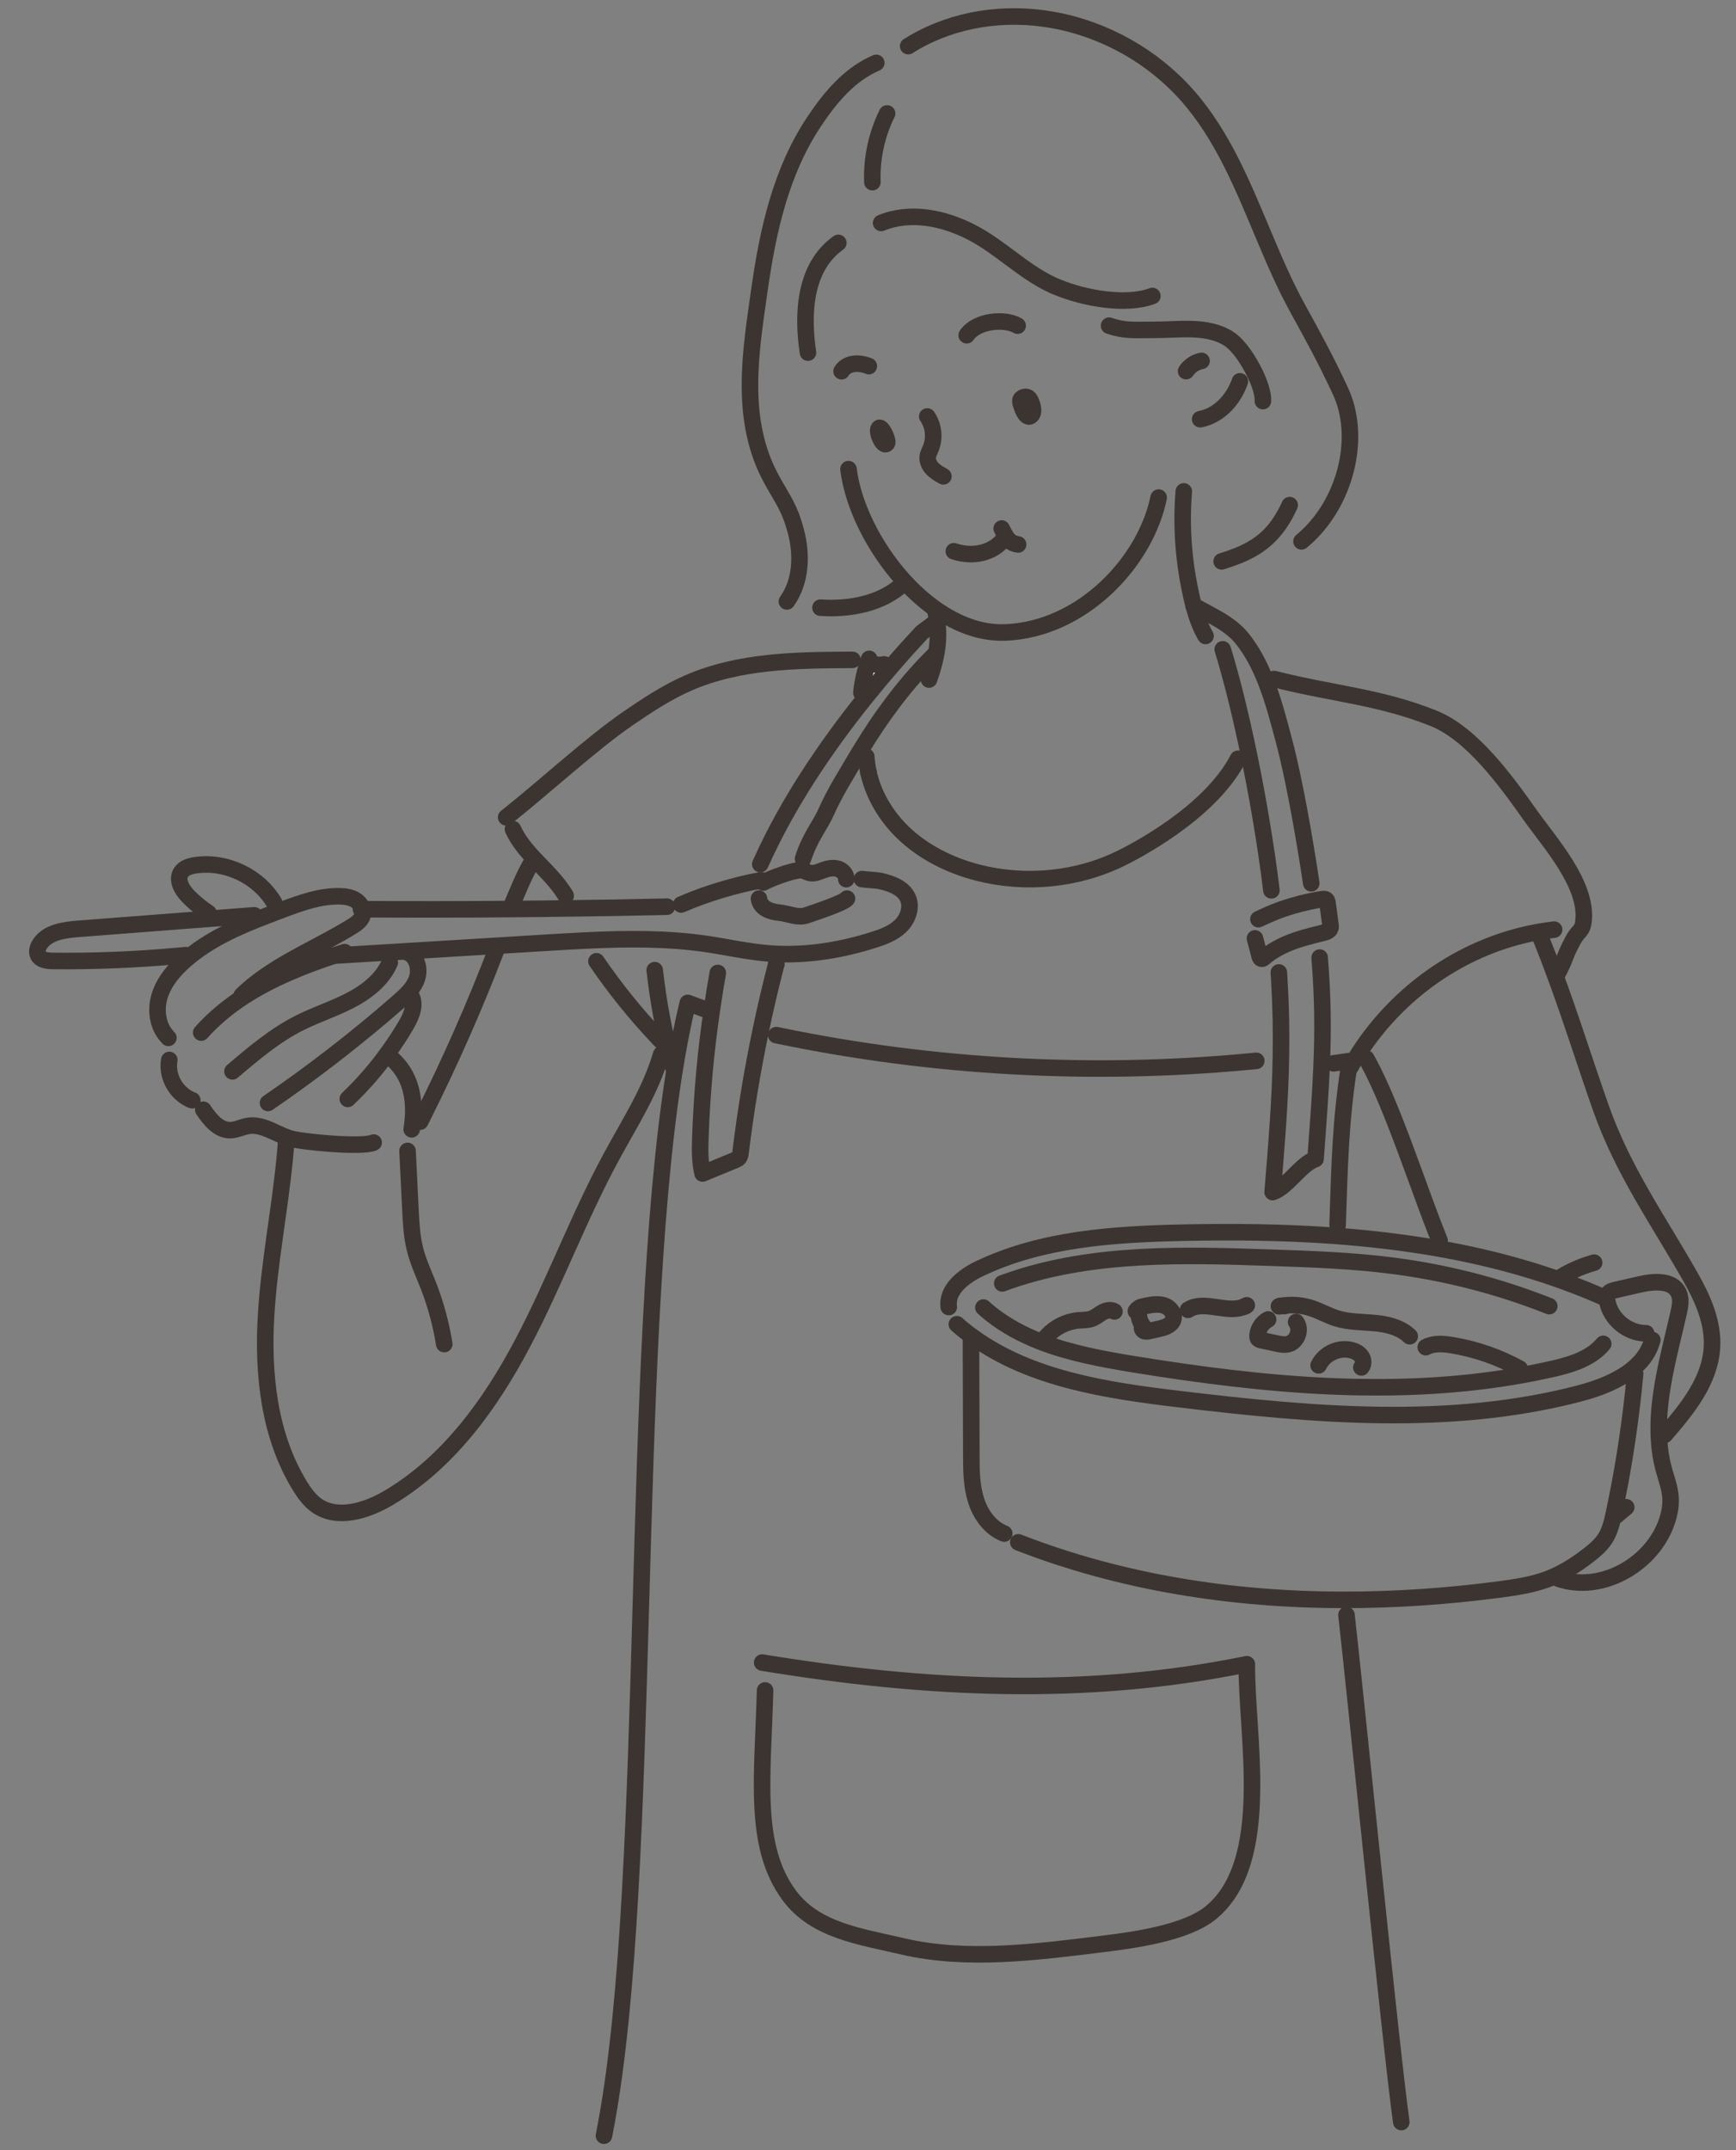 <?xml version="1.0" encoding="UTF-8"?>
<svg id="_レイヤー_2" data-name="レイヤー 2" xmlns="http://www.w3.org/2000/svg" xmlns:xlink="http://www.w3.org/1999/xlink" viewBox="0 0 210 260">
  <rect x="0" y="0" width="210" height="260" fill="#808080" stroke="none"/>
  <defs>
    <style>
      .cls-1 {
        fill: #fff9f3;
      }

      .cls-1, .cls-2, .cls-3 {
        stroke-width: 0px;
      }

      .cls-4 {
        clip-path: url(#clippath);
      }

      .cls-2, .cls-5 {
        fill: none;
      }

      .cls-5 {
        stroke: #3b3431;
        stroke-linecap: round;
        stroke-linejoin: round;
        stroke-width: 2px;
      }

      .cls-3 {
        fill: #fffbf7;
      }
    </style>
    <clipPath id="clippath">
      <rect class="cls-2" width="210" height="260"/>
    </clipPath>
  </defs>
  <g id="_レイヤー_1-2" data-name="レイヤー 1">
    <g class="cls-4">
      <g>
        <g>
          <path class="cls-1" d="M107.97,80.41c-1.08,1.24-2.15,2.52-3.2,3.82l-.54-.44c.04-.4.08-.79.12-1.19.16-.89.38-1.76.67-2.61.11,0,.22.01.34.02v.14c.47.25,1.06.32,1.59.19l.02-.37c.18.01.36.02.54.04l.46.4Z"/>
          <path class="cls-3" d="M40.39,115.56c-3.84,1.27-7.66,2.82-11.01,5.01l-.14-.22c2.14-2.08,4.71-3.6,7.35-5.02.2.14.39.28.59.42,1.07-.06,2.14-.13,3.22-.19Z"/>
        </g>
        <g>
          <path class="cls-5" d="M20.37,125.5s-.08-.08-.11-.13c-1.2-1.25-1.46-3.22-.97-4.88.43-1.46,1.37-2.72,2.47-3.79.19-.19.39-.37.59-.55,2.83-2.5,6.33-4.05,9.88-5.41.4-.16.81-.31,1.21-.46.28-.1.55-.2.82-.31,2.2-.82,4.46-1.64,6.81-1.59.69.01,1.41.11,1.99.5.23.15.43.35.58.59.09.15.16.31.21.47.07.23.08.47.02.71-.16.64-.76,1.05-1.31,1.39-1.93,1.19-3.97,2.22-5.97,3.3-2.64,1.42-5.21,2.94-7.35,5.02"/>
          <path class="cls-5" d="M20.48,128.17c-.07.38-.08.77-.04,1.15.14,1.34.92,2.62,2.06,3.34.24.16.49.29.76.38"/>
          <path class="cls-5" d="M24.59,134.19c.8,1.18,1.82,2.47,3.24,2.47.76,0,1.47-.41,2.23-.52,1.19-.18,2.3.35,3.42.87.53.25,1.08.49,1.63.66,1.39.42,8.78,1.12,10.09.49"/>
          <path class="cls-5" d="M24.34,124.86c1.48-1.67,3.19-3.07,5.04-4.29,3.35-2.19,7.17-3.73,11.01-5.01.44-.14.87-.29,1.3-.43"/>
          <path class="cls-5" d="M28.12,129.55c2.55-2.17,5.13-4.36,8.12-5.86,2-1.01,4.15-1.69,6.14-2.73,1.99-1.03,3.87-2.5,4.77-4.56"/>
          <path class="cls-5" d="M32.42,133.37c5.47-3.75,10.73-7.82,15.73-12.19.48-.42.97-.86,1.39-1.34.38-.44.7-.93.89-1.49.25-.73.2-1.61-.16-2.28-.2-.39-.52-.7-.93-.88"/>
          <path class="cls-5" d="M42.07,132.88c1.82-1.74,3.48-3.64,4.93-5.68.77-1.06,1.48-2.15,2.14-3.28.64-1.1,1.23-2.52.54-3.59"/>
          <path class="cls-5" d="M47.22,127.84c.07.05.13.11.19.17,2.16,1.89,2.79,4.56,2.53,7.41-.03.38-.08.76-.14,1.14"/>
          <path class="cls-5" d="M30.76,110.68h-.04c-1.9.15-3.79.3-5.69.44-5.2.4-10.4.8-15.6,1.2-1.73.14-3.71.41-4.63,1.88-.24.38-.38.86-.2,1.27.28.62,1.1.72,1.78.73,5.04.05,10.08-.15,15.09-.61.33-.02.67-.06,1-.09"/>
          <path class="cls-5" d="M25.21,110.39c-.2-.13-.39-.26-.58-.4-.65-.48-1.28-1.01-1.85-1.6-.76-.77-1.46-1.96-.89-2.88.36-.57,1.07-.78,1.73-.88,3.7-.56,7.64,1.31,9.55,4.53"/>
          <path class="cls-5" d="M92.08,106.45s-.03,0-.04,0c-3.01.53-6.69,1.64-9.51,2.87-.05.02-.09.04-.13.05"/>
          <path class="cls-5" d="M36.92,115.77c.08,0,.17-.01.25-.02,1.07-.06,2.14-.13,3.22-.19,3.13-.19,6.27-.38,9.4-.57,3.39-.2,6.78-.41,10.17-.62,2.08-.13,4.15-.25,6.23-.38,1.6-.1,3.21-.19,4.81-.27,4.85-.23,9.7-.27,14.49.43.69.1,1.37.22,2.06.34,1.71.3,3.42.62,5.14.77.5.05,1.01.08,1.52.1,3.87.13,7.75-.53,11.44-1.7,1.18-.37,2.38-.81,3.27-1.67.89-.85,1.4-2.22.92-3.36-.55-1.29-2.07-1.82-3.44-2.12-.13-.03-.54-.06-.97-.1-.49-.04-1.01-.08-1.16-.11"/>
          <path class="cls-5" d="M43.67,109.94h.19c6.01.04,12.02.03,18.03-.02,2.45-.02,4.89-.04,7.34-.08,3.48-.04,6.96-.1,10.44-.18.34,0,.68-.01,1.01-.02"/>
          <path class="cls-5" d="M106.27,51.86c.26-.67,1.25,1.41,1.03,1.74-.4.58-1.25-1.18-1.03-1.74Z"/>
          <path class="cls-5" d="M123.55,48.2c.23-.21.75-.41,1.07.17.12.2.69,1.52.04,1.94-.49.31-.93-.73-1.01-1.01-.06-.22-.4-.84-.09-1.11Z"/>
          <path class="cls-5" d="M112.17,50.36c.77,1.11.94,2.61.42,3.86-.13.33-.32.65-.36,1.01-.07.53.19,1.07.57,1.45.37.39.85.65,1.32.92"/>
          <path class="cls-5" d="M101.8,44.89c.68-1.09,2.17-1.08,3.3-.62"/>
          <path class="cls-5" d="M116.94,40.54c1.16-1.75,4.56-2.09,6.16-1.16"/>
          <path class="cls-5" d="M102.64,56.73c.52,4.27,3.01,9.4,6.57,13.36.08.1.17.19.26.28,1.13,1.24,2.38,2.35,3.69,3.27,2.6,1.84,5.49,2.95,8.43,2.84,9.3-.35,16.98-8.52,18.57-16.31"/>
          <path class="cls-5" d="M106.59,26.96c3.55-1.45,7.56-.61,10.94,1.13,3.46,1.78,6.2,4.71,9.74,6.36.19.09.4.18.61.26,3.25,1.36,8.33,2.28,11.52,1.08"/>
          <path class="cls-5" d="M149.99,46.11c-.09.26-.19.51-.31.76-.86,1.87-2.49,3.44-4.5,3.82"/>
          <path class="cls-5" d="M134.16,39.38c1.01.34,1.77.46,2.53.5.8.05,1.61,0,2.75.01,3.13.02,6.53-.61,9.19,1.06.83.52,1.81,1.73,2.59,3.1.92,1.57,1.6,3.33,1.55,4.45"/>
          <path class="cls-5" d="M143.48,44.88c.43-.64,1.11-1.1,1.87-1.24"/>
          <path class="cls-5" d="M106,7.6c-3.23,1.38-5.57,4.18-7.52,7.11-4.01,6.02-5.58,13.13-6.59,20.19-1.11,7.76-2.5,15.93,1.48,23.13,1.43,2.59,2.14,3.35,2.9,6.2.76,2.83.64,6.05-1.04,8.44-.01.02-.03.04-.04.06"/>
          <path class="cls-5" d="M109.86,5.58c.23-.14.46-.28.69-.42,4.9-2.85,10.91-3.81,16.85-2.74,6.22,1.12,12.04,4.39,16.22,9.12,4.32,4.89,6.76,11.02,9.26,16.95,1.26,3,2.55,6,4.12,8.85,1.99,3.61,3.4,6.19,5.14,9.93,2.18,4.66,1.18,10.9-2.08,15.39-.76,1.04-1.63,1.99-2.62,2.8"/>
          <path class="cls-5" d="M156.01,61.08c-1.31,2.87-2.94,4.59-5.52,5.79-.28.13-.57.26-.87.37-.57.23-1.18.44-1.84.64"/>
          <path class="cls-5" d="M101.41,29.37c-4.16,2.97-4.36,8.67-3.67,13.27"/>
          <path class="cls-5" d="M107.31,13.72c-1.27,2.56-1.89,5.45-1.78,8.31"/>
          <path class="cls-5" d="M99.25,73.48c3.52.25,7.54-.5,10.06-2.97"/>
          <path class="cls-5" d="M34.64,137.72c-.06.86-.13,1.72-.22,2.59-.62,6.24-1.85,12.43-2.23,18.69-.43,7.13.35,14.6,4.09,20.68.54.88,1.16,1.73,1.99,2.34,2.52,1.79,6.04.69,8.71-.88,7.21-4.25,12.34-11.32,16.24-18.72,3.91-7.4,6.8-15.31,10.8-22.66,2.17-4,4.68-7.87,5.95-12.23,0-.01,0-.03.01-.04"/>
          <path class="cls-5" d="M49.3,139.17c.12,2.38.23,4.76.35,7.14.08,1.57.16,3.15.53,4.67.39,1.58,1.09,3.08,1.69,4.6.86,2.24,1.49,4.57,1.87,6.95"/>
          <path class="cls-5" d="M50.83,135.63c.18-.35.35-.71.53-1.06,3.19-6.39,6.07-12.92,8.63-19.59"/>
          <path class="cls-5" d="M62.02,109.19c.16-.37.31-.72.45-1.06.63-1.49,1.16-2.73,2.09-4.26"/>
          <path class="cls-5" d="M62.05,100.26c.61,1.35,1.55,2.48,2.56,3.56,1.34,1.43,2.81,2.79,3.82,4.49"/>
          <path class="cls-5" d="M72.15,116.24c2.23,3.27,4.72,6.36,7.44,9.23.11.12.22.23.33.35"/>
          <path class="cls-5" d="M79.2,117.31c.44,3.94,1.18,7.86,2.22,11.69"/>
          <path class="cls-5" d="M61.23,98.83c.14-.11.29-.23.44-.35,4.22-3.36,9.98-8.64,14.28-11.59,2.31-1.58,4.66-3.14,7.23-4.27,6.19-2.73,13.18-2.8,19.94-2.83"/>
          <path class="cls-5" d="M86.83,117.65c-.25,1.4-.48,2.81-.68,4.22-.78,5.21-1.25,10.47-1.43,15.73-.05,1.44-.07,2.9.27,4.3,1.31-.54,2.62-1.08,3.93-1.62.16-.07.32-.13.44-.26.17-.18.2-.44.23-.7.61-4.98,1.43-9.93,2.46-14.83.55-2.65,1.17-5.28,1.85-7.89"/>
          <path class="cls-5" d="M91.97,104.49c.06-.14.13-.28.19-.41,3.12-6.9,7.65-13.68,12.61-19.84,1.05-1.3,2.12-2.58,3.2-3.82,1.16-1.35,2.35-2.66,3.53-3.93l1.73-1.29"/>
          <path class="cls-5" d="M113.08,79.13c-.19.19-.37.37-.56.56-3.18,3.24-5.89,6.9-8.28,10.82-.25.4-.49.8-.73,1.2-1.22,2.08-2.55,4.17-3.52,6.37-.86,1.93-1.94,2.98-2.85,5.76"/>
          <path class="cls-5" d="M113.12,73.7c.11.51.2,1,.25,1.48.18,1.48.1,2.83-.18,4.17-.19.94-.46,1.86-.81,2.82"/>
          <path class="cls-5" d="M105.14,79.67c-.04.11-.08.21-.11.32-.29.85-.52,1.72-.67,2.61-.07.38-.12.77-.16,1.16"/>
          <path class="cls-5" d="M105.35,80.15c.49.25,1.07.32,1.6.19"/>
          <path class="cls-5" d="M105.06,93.42c.61,2.74,2.13,5.27,4.15,7.23,2.49,2.41,5.71,4,9.07,4.87,5.77,1.48,12.09.87,17.43-1.79,1.13-.56,10.57-5.28,14.05-11.98"/>
          <path class="cls-5" d="M104.79,91.49c.04.63.13,1.26.26,1.88"/>
          <path class="cls-5" d="M154.13,82.11c.13.04.26.07.4.1,6.57,1.65,12.54,2.09,18.91,4.66,4.63,1.87,8.76,7.59,11.59,11.59,2.43,3.44,6.92,8.33,6.54,12.77-.13,1.47-.58,1.16-1.28,2.46-.68,1.25-.86,1.8-1.13,2.49-.19.46-.43.97-.89,1.81"/>
          <path class="cls-5" d="M144.39,73.22c.34,1.28.78,2.55,1.44,3.68"/>
          <path class="cls-5" d="M143.2,59.42c-.22,2.67-.17,5.37.13,8.03.18,1.61.46,3.22.82,4.8.07.32.15.64.23.97"/>
          <path class="cls-5" d="M163.34,129.06c.35-.62.73-1.24,1.12-1.84,4.75-7.26,12.14-12.5,20.59-14.32.97-.2,1.96-.37,2.95-.49"/>
          <path class="cls-5" d="M114.77,158.05c-.29-2.12,1.82-3.75,3.75-4.66,7.56-3.59,16.16-4.15,24.53-4.33,6.09-.13,12.25-.07,18.35.37,4.19.31,8.36.79,12.47,1.51,6.99,1.22,13.81,3.13,20.31,6.02"/>
          <path class="cls-5" d="M115.75,160.13c.63.56,1.28,1.08,1.96,1.56,7.01,5.07,16.2,6.45,24.9,7.49,16.11,1.93,32.67,3.42,48.36-.66,2.34-.61,4.84-1.54,6.63-3.06.91-.76,1.63-1.67,2.06-2.77.08-.21.16-.43.22-.65"/>
          <path class="cls-5" d="M117.46,161.74c0,.59,0,1.18,0,1.78.01,4.14.02,8.28.04,12.42,0,1.83.01,3.7.56,5.44.52,1.68,1.63,3.27,3.23,3.98.06.03.12.06.19.08"/>
          <path class="cls-5" d="M123.18,186.5c12.51,4.87,25.92,6.95,39.38,6.96,6.32,0,12.66-.44,18.91-1.27,1.96-.26,3.94-.56,5.79-1.26.36-.14.71-.29,1.06-.46,1.39-.65,2.69-1.52,3.91-2.47.72-.56,1.43-1.17,1.93-1.94.38-.59.62-1.25.81-1.94.1-.38.19-.77.27-1.16,1.03-4.81,1.8-9.68,2.33-14.57.08-.76.16-1.51.23-2.28"/>
          <path class="cls-5" d="M188.52,190.9c5.05,1.74,11.03-1.54,12.97-6.52.4-1.04.66-2.15.59-3.26-.07-1.18-.5-2.31-.82-3.45-.31-1.15-.49-2.31-.56-3.48-.35-5.09,1.2-10.32,2.35-15.39.19-.82.36-1.72,0-2.48-.74-1.55-2.97-1.4-4.63-1.02l-2.99.68c-.33.08-.69.17-.89.45-.11.15-.15.34-.15.52,0,.14.02.29.04.43.41,2.11,2.42,3.79,4.57,3.84.04,0,.09,0,.13,0"/>
          <path class="cls-5" d="M195.52,183.27c.4-.34.8-.67,1.2-1.01"/>
          <path class="cls-5" d="M165.29,128.01c.06.1.11.2.17.31,3.01,5.48,6.19,15.52,8.54,21.33.05.12.1.24.14.36"/>
          <path class="cls-5" d="M118.96,158.11c.29.26.59.52.89.76,1.82,1.45,3.87,2.53,6.04,3.38,3.55,1.37,7.43,2.09,11.2,2.71,7.87,1.28,15.86,2.32,23.84,2.67,1.31.05,2.61.1,3.91.11,6.42.09,12.83-.31,19.14-1.44,1.25-.22,2.49-.47,3.73-.75,2.04-.46,4.18-1.08,5.68-2.47.19-.18.38-.37.55-.58"/>
          <path class="cls-5" d="M121.24,155.19c.35-.13.7-.25,1.04-.37,10.06-3.43,21.02-3.1,31.67-2.73,4.86.17,9.72.34,14.55.97,6.24.8,12.37,2.35,18.24,4.62.22.08.44.17.67.26"/>
          <path class="cls-5" d="M126.25,162.03c.14-.19.29-.38.47-.55.97-1.03,2.33-1.7,3.75-1.82.53-.04,1.09-.02,1.59-.2.48-.17.87-.52,1.31-.77.41-.22.92-.35,1.33-.16.04.01.08.03.11.05"/>
          <path class="cls-5" d="M137.92,158.1c.22-.1.47-.15.7-.2.74-.14,1.53-.28,2.25-.02.37.13.71.41.91.75.19.31.25.67.12,1.01-.26.66-1.05.9-1.74,1.05-.37.08-.74.17-1.1.25-.22.05-.47.1-.68,0-.2-.09-.33-.4-.16-.56"/>
          <path class="cls-5" d="M137.4,158.54c.11-.2.3-.34.52-.43"/>
          <path class="cls-5" d="M150.62,157.95c.07-.03.13-.07.2-.11"/>
          <path class="cls-5" d="M143.71,158.39c.16-.1.32-.18.48-.25,1.94-.75,4.51.74,6.42-.19"/>
          <path class="cls-5" d="M153.4,159.55c-.09.05-.17.1-.26.16-.58.41-.96,1.08-1.02,1.78-.01.13,0,.27.07.38.09.12.25.16.4.19.59.13,1.18.25,1.76.38.49.1.98.21,1.46.1.86-.2,1.38-1.16,1.26-2-.04-.25-.13-.48-.28-.68"/>
          <path class="cls-5" d="M159.51,165.1s.02-.04.03-.05c.7-1.39,2.41-2.17,3.92-1.79.47.12.93.35,1.21.74s.32.98.01,1.35"/>
          <path class="cls-5" d="M154.87,157.93c.07-.01.13-.02.2-.04.59-.08,1.19-.1,1.78-.06.64.05,1.28.18,1.89.39,1,.34,1.92.87,2.92,1.19,1.48.46,3.06.43,4.6.57,1.4.13,2.85.45,3.94,1.31.11.09.22.19.33.29"/>
          <path class="cls-5" d="M154.71,157.96c.05-.01.1-.02.16-.02"/>
          <path class="cls-5" d="M172.47,162.9c.19-.1.38-.18.59-.23.82-.24,1.73-.15,2.59-.01,2.86.47,5.65,1.44,8.19,2.84"/>
          <path class="cls-5" d="M186.22,113.01c.13.33.26.65.39.97.5,1.24.96,2.44,1.39,3.61,2.03,5.46,3.53,10.33,5.63,16.32,2.7,7.67,6.89,13.51,10.85,20.48,1.49,2.62,2.79,5.52,2.61,8.54-.23,4.08-3.03,7.49-5.7,10.57"/>
          <path class="cls-5" d="M188.7,154.49c1.28-.79,2.68-1.4,4.14-1.81"/>
          <path class="cls-5" d="M73.06,258.25c.1-.52.2-1.05.3-1.59,5.56-30.27,2.77-92.54,8.18-126.88.48-3.07,1.03-5.92,1.66-8.51l1.45.54.53.19"/>
          <path class="cls-5" d="M93.9,125.17c.13.03.27.05.4.08,18.57,3.84,37.71,4.89,56.59,3.13.36-.03.72-.07,1.08-.1"/>
          <path class="cls-5" d="M161.81,148.14c0-.26.02-.52.02-.78.22-6.49.34-11.9,1.35-18.32.03-.25.07-.49.11-.74l-1.97.28"/>
          <path class="cls-5" d="M162.88,195.28c.94,8.14,5.47,53.21,6.63,61.32"/>
          <path class="cls-5" d="M153.8,107.66c-.65-5.36-1.72-11.75-3.02-17.82-.66-3.09-1.38-6.09-2.14-8.82-.24-.86-.48-1.7-.73-2.5"/>
          <path class="cls-5" d="M159.64,115.79s0,.07,0,.1c.39,4.8.41,8.77.24,12.84-.14,3.53-.43,7.14-.74,11.42-1.77.58-3.42,3.42-5.19,4,.49-6.09.92-11.11,1-16.48.05-2.91,0-5.93-.2-9.28-.01-.26-.03-.53-.05-.8"/>
          <path class="cls-5" d="M158.62,106.81c-.7-4.74-2.03-12.48-3.27-17.11-.64-2.42-1.31-5.04-2.29-7.49-.73-1.83-1.64-3.57-2.84-5.04-1.48-1.82-3.82-2.78-5.83-3.94h0"/>
          <path class="cls-5" d="M152.23,111.15c.11-.05.22-.11.34-.16.5-.24,1.01-.46,1.52-.67,1.43-.57,2.92-1.01,4.44-1.33.47-.1.95-.19,1.43-.26.16-.02.35-.04.47.07.11.09.14.25.16.39.11.88.23,1.75.35,2.62.02.14.04.28,0,.41-.1.35-.51.49-.86.57-.37.09-.74.18-1.12.28-1.55.39-3.09.86-4.46,1.63-.56.31-1.1.67-1.59,1.1-.09.07-.2.16-.32.13-.13-.03-.18-.18-.22-.31-.05-.19-.1-.37-.14-.55-.14-.53-.28-1.07-.42-1.6"/>
          <path class="cls-5" d="M115.38,66.66c2.76.92,5.26-.13,6.19-1.74"/>
          <path class="cls-5" d="M121.17,63.91c.57,1.13.89,1.76,1.99,1.93"/>
          <path class="cls-5" d="M102.46,108.66c-.29.48-3.81,1.65-4.9,2.02-1.09.37-2.14-.21-3.29-.32-1.14-.11-2.32-.56-2.46-1.7"/>
          <path class="cls-5" d="M92.34,106.71s.08-.04.13-.07c.81-.43,3.36-1.4,4.41-1.42.13,0,.24.01.32.04.27.11.53.26.82.31.53.1,1.04-.16,1.55-.34.56-.21,1.17-.34,1.74-.19.58.16,1.08.67,1.06,1.27"/>
          <path class="cls-5" d="M92.55,204.41c-.27,10.4-1.51,18.81,2.93,24.79,3.16,4.26,8.57,4.95,13.73,6.16,7.71,1.81,16.27.68,24.13-.29,3.84-.47,10.15-1.33,13.14-3.79,7.52-6.18,4.25-21.52,4.35-30.04-19.55,4-38.94,3.03-58.63-.2"/>
          <path class="cls-5" d="M93.91,116.54s0,.04-.02.07"/>
          <path class="cls-5" d="M105.05,93.37s.01.03.01.05"/>
          <path class="cls-5" d="M137.92,158.1s0,0,0,0c-.14.36-.19.76-.13,1.15.06.4.23.77.48,1.09"/>
          <path class="cls-5" d="M155.08,157.9c.1.01.19.02.29.03"/>
          <line class="cls-5" x1="150.62" y1="157.96" x2="150.62" y2="157.95"/>
          <line class="cls-5" x1="154.87" y1="157.94" x2="154.87" y2="157.93"/>
        </g>
      </g>
    </g>
  </g>
</svg>